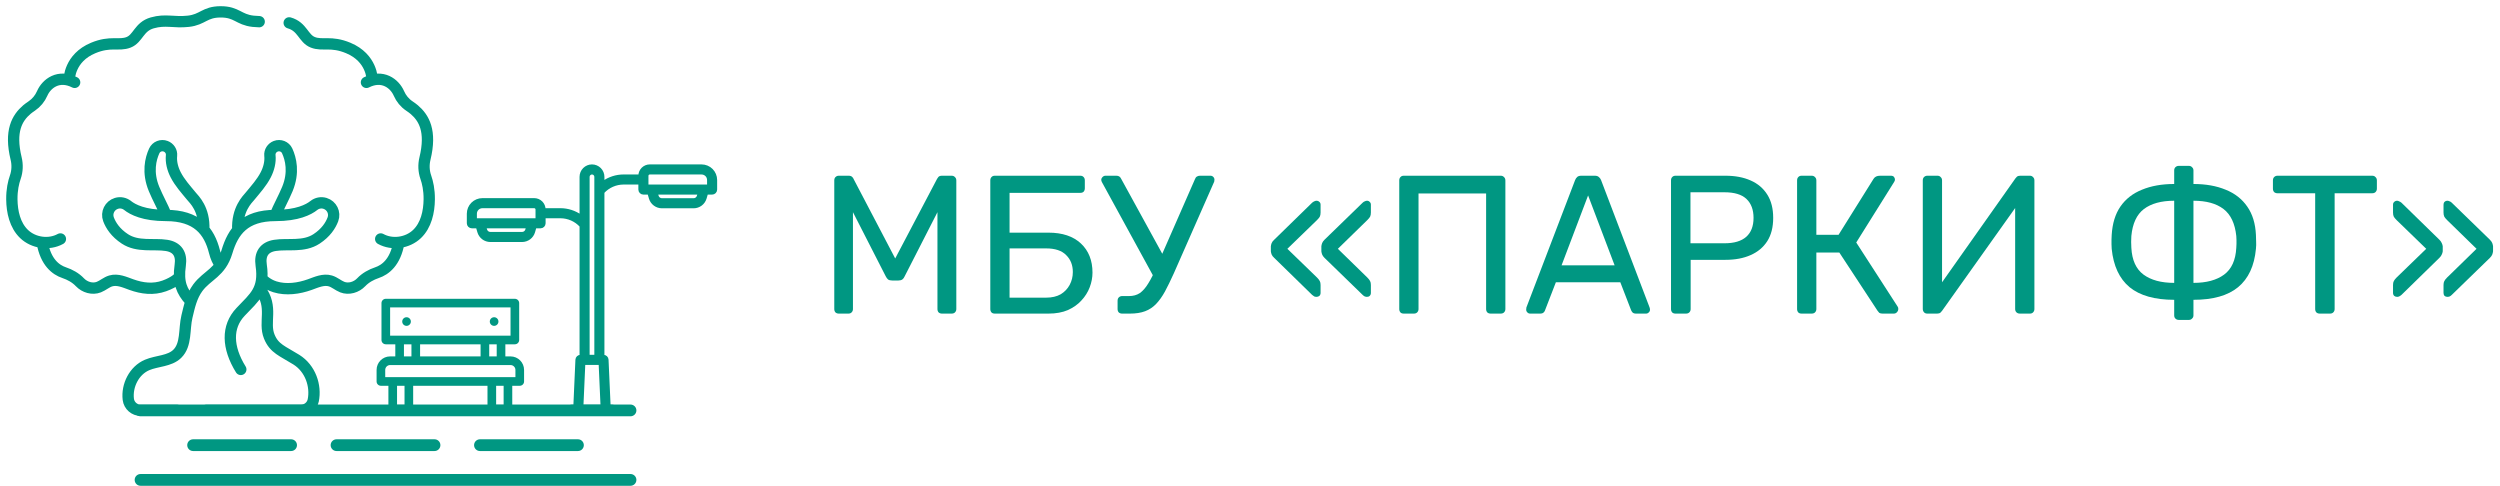 <svg width="211" height="41" viewBox="0 0 211 41" fill="none" xmlns="http://www.w3.org/2000/svg">
<path d="M53.215 35.135H11.863C11.588 35.135 11.366 34.913 11.366 34.639C11.366 34.365 11.588 34.143 11.863 34.143H53.215C53.489 34.143 53.712 34.365 53.712 34.639C53.712 34.913 53.489 35.135 53.215 35.135Z" fill="#009782"/>
<path d="M53.215 41H11.862C11.588 41 11.366 40.777 11.366 40.503C11.366 40.229 11.588 40.007 11.862 40.007H53.215C53.489 40.007 53.712 40.229 53.712 40.503C53.712 40.777 53.489 41 53.215 41Z" fill="#009782"/>
<path d="M24.569 38.068H16.299C16.024 38.068 15.802 37.845 15.802 37.571C15.802 37.297 16.024 37.075 16.299 37.075H24.569C24.843 37.075 25.065 37.297 25.065 37.571C25.065 37.845 24.843 38.068 24.569 38.068Z" fill="#009782"/>
<path d="M36.674 38.068H28.404C28.13 38.068 27.907 37.845 27.907 37.571C27.907 37.297 28.13 37.075 28.404 37.075H36.674C36.948 37.075 37.17 37.297 37.17 37.571C37.17 37.845 36.948 38.068 36.674 38.068Z" fill="#009782"/>
<path d="M48.779 38.068H40.509C40.235 38.068 40.012 37.845 40.012 37.571C40.012 37.297 40.235 37.075 40.509 37.075H48.779C49.053 37.075 49.275 37.297 49.275 37.571C49.275 37.845 49.053 38.068 48.779 38.068Z" fill="#009782"/>
<path d="M43.089 30.08H42.652V29.059H43.454C43.655 29.059 43.819 28.896 43.819 28.695V25.582C43.819 25.381 43.655 25.218 43.454 25.218H32.562C32.36 25.218 32.197 25.381 32.197 25.582V28.695C32.197 28.896 32.36 29.059 32.562 29.059H33.364V30.08H32.926C32.296 30.08 31.784 30.593 31.784 31.223V32.196C31.784 32.397 31.947 32.56 32.148 32.56H32.781V34.53C32.781 34.731 32.944 34.894 33.145 34.894H34.507C34.708 34.894 34.871 34.731 34.871 34.53V32.56H41.144V34.53C41.144 34.731 41.307 34.894 41.509 34.894H42.87C43.072 34.894 43.235 34.731 43.235 34.53V32.56H43.867C44.069 32.56 44.232 32.397 44.232 32.196V31.223C44.232 30.593 43.719 30.08 43.089 30.08ZM32.926 28.33V25.947H43.089V28.33H32.926ZM41.922 29.059V30.08H41.29V29.059H41.922ZM40.561 29.059V30.08H35.455V29.059H40.561ZM34.726 29.059V30.08H34.093V29.059H34.726ZM34.142 34.165H33.51V32.56H34.142V34.165ZM42.506 34.165H41.874V32.56H42.506V34.165ZM43.502 31.831H32.513V31.223C32.513 30.995 32.699 30.81 32.926 30.81H43.089C43.317 30.81 43.502 30.995 43.502 31.223V31.831Z" fill="#009782"/>
<path d="M41.703 27.503C41.905 27.503 42.068 27.34 42.068 27.139C42.068 26.937 41.905 26.774 41.703 26.774C41.502 26.774 41.339 26.937 41.339 27.139C41.339 27.34 41.502 27.503 41.703 27.503Z" fill="#009782"/>
<path d="M34.312 27.503C34.514 27.503 34.677 27.34 34.677 27.139C34.677 26.937 34.514 26.774 34.312 26.774C34.111 26.774 33.948 26.937 33.948 27.139C33.948 27.34 34.111 27.503 34.312 27.503Z" fill="#009782"/>
<path d="M17.199 19.381C17.276 17.638 16.382 16.833 16.152 16.553C15.677 15.975 15.167 15.415 14.826 14.749C14.57 14.25 14.419 13.673 14.476 13.122C14.511 12.785 14.304 12.468 13.987 12.346C13.613 12.202 13.186 12.369 13.019 12.734C12.714 13.396 12.418 14.546 13.004 15.957C13.33 16.742 13.722 17.418 14.037 18.187M20.067 19.4C19.991 17.658 20.875 16.833 21.105 16.553C21.58 15.975 22.09 15.415 22.431 14.749C22.686 14.25 22.838 13.673 22.78 13.122C22.745 12.785 22.953 12.468 23.27 12.346C23.644 12.202 24.071 12.369 24.238 12.734C24.543 13.396 24.839 14.546 24.253 15.957C23.927 16.742 23.535 17.418 23.22 18.187M20.324 31.18C19.179 29.334 19.113 27.579 20.305 26.323C21.497 25.067 22.35 24.475 22.044 22.38C21.905 21.435 22.308 20.854 23.2 20.712C24.283 20.54 25.628 20.879 26.717 20.163C27.507 19.644 27.902 19.028 28.097 18.512C28.308 17.956 27.999 17.338 27.43 17.164C27.107 17.065 26.756 17.131 26.491 17.342C26.046 17.697 25.097 18.186 23.255 18.186C20.631 18.186 19.677 19.502 19.152 21.259C18.626 23.017 17.487 23.21 16.695 24.285C16.168 25.001 15.983 25.857 15.777 26.722C15.521 27.795 15.75 29.093 14.959 29.863C14.305 30.499 13.259 30.446 12.418 30.801C11.322 31.265 10.689 32.54 10.829 33.704C10.893 34.235 11.349 34.631 11.883 34.631H14.935M15.155 23.359C15.155 23.359 14.808 23.798 13.866 24.132C12.94 24.461 12.007 24.353 11.082 24.019C10.518 23.816 9.92 23.538 9.346 23.71C8.984 23.817 8.694 24.091 8.343 24.23C7.796 24.446 7.146 24.245 6.746 23.824C6.382 23.441 5.912 23.18 5.411 23.012C4.717 22.779 3.859 22.146 3.565 20.471M5.099 20.168C4.131 20.701 2.828 20.514 2.03 19.749C1.263 19.013 1.012 17.885 1 16.822C0.992 16.018 1.138 15.389 1.291 14.955C1.468 14.449 1.488 13.902 1.362 13.381C0.797 11.054 1.447 9.955 2.263 9.254C2.373 9.16 2.526 9.05 2.685 8.943C3.071 8.682 3.372 8.315 3.559 7.888C3.927 7.046 4.944 6.263 6.3 6.952M22.106 23.526C22.106 23.526 22.478 23.98 23.206 24.208C24.145 24.501 25.222 24.353 26.147 24.019C26.711 23.816 27.309 23.538 27.883 23.71C28.245 23.818 28.535 24.091 28.886 24.23C29.433 24.446 30.083 24.245 30.483 23.824C30.847 23.442 31.317 23.18 31.818 23.012C32.512 22.779 33.37 22.146 33.663 20.471M32.13 20.168C33.098 20.701 34.401 20.514 35.198 19.749C35.966 19.013 36.217 17.885 36.228 16.822C36.237 16.018 36.09 15.389 35.938 14.955C35.761 14.449 35.741 13.902 35.867 13.381C36.432 11.054 35.782 9.955 34.965 9.254C34.856 9.16 34.703 9.05 34.544 8.943C34.157 8.682 33.857 8.315 33.67 7.888C33.301 7.046 32.285 6.263 30.928 6.952M5.846 6.688C5.846 6.688 5.846 4.892 7.862 4.051C9.329 3.439 10.03 3.891 10.849 3.573C11.668 3.254 11.713 2.254 12.85 1.93C13.988 1.606 14.67 1.931 15.898 1.795C17.126 1.659 17.262 1 18.628 1C19.994 1 20.131 1.659 21.359 1.795C21.542 1.815 21.713 1.825 21.876 1.829M24.407 1.93C25.544 2.254 25.589 3.254 26.408 3.573C27.227 3.891 27.928 3.439 29.395 4.051C31.411 4.892 31.411 6.688 31.411 6.688M21.959 24.411C23.097 25.93 22.226 27.171 22.725 28.403C23.144 29.436 23.845 29.625 25.014 30.357C26.2 31.099 26.689 32.562 26.438 33.792C26.337 34.283 25.899 34.631 25.398 34.631H17.417M16.024 25.349C15.364 24.599 14.995 23.87 15.213 22.38C15.352 21.435 14.949 20.854 14.057 20.712C12.974 20.54 11.629 20.879 10.54 20.163C9.75 19.644 9.355 19.028 9.16 18.512C8.949 17.956 9.258 17.338 9.827 17.164C10.15 17.065 10.501 17.131 10.766 17.342C11.211 17.697 12.159 18.186 14.002 18.186C16.626 18.186 17.66 19.48 18.105 21.259C18.22 21.717 18.378 22.058 18.569 22.32" stroke="#009782" stroke-width="0.955" stroke-miterlimit="10" stroke-linecap="round" stroke-linejoin="round"/>
<path d="M59.212 13.99H54.837C54.613 13.991 54.398 14.08 54.24 14.238C54.081 14.396 53.992 14.611 53.992 14.835V14.839H52.631C52.009 14.839 51.403 15.035 50.899 15.399V14.926C50.899 14.678 50.8 14.44 50.625 14.264C50.449 14.089 50.211 13.99 49.963 13.99C49.715 13.99 49.477 14.089 49.302 14.264C49.126 14.44 49.028 14.678 49.028 14.926V18.244C48.523 17.881 47.917 17.685 47.295 17.685H45.934V17.681C45.934 17.457 45.845 17.242 45.687 17.084C45.528 16.925 45.314 16.836 45.09 16.836H40.714C40.396 16.836 40.091 16.963 39.866 17.188C39.641 17.413 39.514 17.718 39.514 18.037V18.845C39.514 18.886 39.522 18.926 39.537 18.964C39.553 19.002 39.576 19.036 39.605 19.065C39.634 19.094 39.668 19.117 39.706 19.132C39.744 19.148 39.784 19.156 39.825 19.156H40.28L40.402 19.574C40.464 19.787 40.593 19.973 40.77 20.106C40.947 20.239 41.163 20.311 41.384 20.312H44.064C44.285 20.311 44.501 20.239 44.678 20.106C44.855 19.973 44.984 19.787 45.046 19.574L45.167 19.156H45.623C45.706 19.156 45.785 19.123 45.843 19.065C45.902 19.006 45.935 18.927 45.935 18.845V18.307H47.295C47.621 18.308 47.944 18.376 48.242 18.507C48.54 18.639 48.808 18.831 49.028 19.072V30.061H48.99C48.91 30.061 48.833 30.093 48.775 30.148C48.717 30.203 48.683 30.279 48.679 30.359L48.505 34.267H48.243C48.16 34.267 48.081 34.3 48.023 34.358C47.965 34.416 47.932 34.495 47.932 34.578C47.932 34.661 47.965 34.74 48.023 34.798C48.081 34.856 48.16 34.889 48.243 34.889H51.684C51.766 34.889 51.845 34.856 51.904 34.798C51.962 34.74 51.995 34.661 51.995 34.578C51.995 34.495 51.962 34.416 51.904 34.358C51.845 34.3 51.766 34.267 51.684 34.267H51.422L51.247 30.359C51.244 30.279 51.209 30.203 51.152 30.148C51.094 30.093 51.017 30.061 50.937 30.061H50.899V16.226C51.119 15.985 51.386 15.793 51.684 15.661C51.983 15.53 52.305 15.462 52.631 15.461H53.992V15.999C53.992 16.081 54.025 16.161 54.083 16.219C54.142 16.277 54.221 16.31 54.303 16.31H54.759L54.88 16.728C54.943 16.941 55.072 17.127 55.249 17.26C55.426 17.393 55.641 17.466 55.862 17.466H58.542C58.764 17.466 58.979 17.393 59.156 17.26C59.333 17.127 59.462 16.941 59.525 16.729L59.646 16.31H60.102C60.142 16.31 60.183 16.302 60.221 16.287C60.258 16.271 60.293 16.248 60.322 16.219C60.35 16.19 60.373 16.156 60.389 16.118C60.405 16.08 60.413 16.04 60.413 15.999V15.191C60.412 14.873 60.286 14.567 60.061 14.342C59.836 14.117 59.531 13.991 59.212 13.99ZM44.448 19.401C44.424 19.484 44.373 19.557 44.304 19.609C44.235 19.661 44.151 19.689 44.064 19.69H41.384C41.297 19.689 41.213 19.661 41.144 19.609C41.074 19.557 41.023 19.484 40.999 19.401L40.928 19.156H44.52L44.448 19.401ZM45.312 18.533H40.136V18.037C40.136 17.883 40.197 17.736 40.306 17.628C40.414 17.52 40.561 17.459 40.714 17.459H45.09C45.149 17.459 45.205 17.482 45.247 17.524C45.288 17.566 45.312 17.622 45.312 17.681V18.533ZM49.127 34.267L49.287 30.684H50.639L50.799 34.267H49.127ZM49.65 30.061V14.925C49.65 14.842 49.683 14.763 49.742 14.704C49.801 14.645 49.88 14.612 49.963 14.612C50.046 14.612 50.126 14.645 50.184 14.704C50.243 14.763 50.276 14.842 50.276 14.925V30.061H49.65ZM58.928 16.555C58.903 16.638 58.852 16.711 58.783 16.763C58.714 16.815 58.63 16.843 58.543 16.844H55.862C55.776 16.844 55.692 16.815 55.622 16.763C55.553 16.711 55.502 16.638 55.478 16.555L55.407 16.31H58.999L58.928 16.555ZM59.791 15.688H54.615V14.835C54.615 14.776 54.639 14.72 54.68 14.678C54.721 14.636 54.778 14.613 54.837 14.613H59.212C59.365 14.613 59.512 14.674 59.621 14.782C59.729 14.891 59.79 15.038 59.79 15.191L59.791 15.688Z" fill="#009782" stroke="#009782" stroke-width="0.228"/>
<path d="M70.795 26.468C70.684 26.468 70.59 26.435 70.513 26.368C70.446 26.291 70.413 26.197 70.413 26.086V15.23C70.413 15.108 70.446 15.014 70.513 14.948C70.59 14.87 70.684 14.831 70.795 14.831H71.624C71.757 14.831 71.856 14.864 71.922 14.931C71.989 14.997 72.027 15.053 72.038 15.097L75.555 21.813L79.088 15.097C79.11 15.053 79.148 14.997 79.204 14.931C79.27 14.864 79.37 14.831 79.502 14.831H80.315C80.436 14.831 80.531 14.87 80.597 14.948C80.674 15.014 80.713 15.108 80.713 15.23V26.086C80.713 26.197 80.674 26.291 80.597 26.368C80.531 26.435 80.436 26.468 80.315 26.468H79.502C79.392 26.468 79.298 26.435 79.22 26.368C79.154 26.291 79.121 26.197 79.121 26.086V17.907L76.351 23.326C76.307 23.437 76.24 23.526 76.152 23.592C76.063 23.648 75.953 23.675 75.82 23.675H75.306C75.162 23.675 75.046 23.648 74.958 23.592C74.88 23.526 74.814 23.437 74.759 23.326L71.989 17.907V26.086C71.989 26.197 71.95 26.291 71.873 26.368C71.806 26.435 71.718 26.468 71.607 26.468H70.795Z" fill="#009782"/>
<path d="M83.963 26.468C83.841 26.468 83.747 26.435 83.681 26.368C83.615 26.291 83.581 26.197 83.581 26.086V15.23C83.581 15.108 83.615 15.014 83.681 14.948C83.747 14.87 83.841 14.831 83.963 14.831H91.178C91.299 14.831 91.393 14.87 91.46 14.948C91.526 15.014 91.559 15.108 91.559 15.23V15.895C91.559 16.006 91.526 16.1 91.46 16.178C91.393 16.244 91.299 16.277 91.178 16.277H85.207V19.636H88.491C89.663 19.636 90.575 19.94 91.228 20.55C91.88 21.159 92.206 21.98 92.206 23.01C92.206 23.42 92.129 23.83 91.974 24.24C91.819 24.651 91.587 25.022 91.277 25.354C90.979 25.687 90.597 25.958 90.133 26.169C89.668 26.368 89.121 26.468 88.491 26.468H83.963ZM85.207 25.122H88.292C88.778 25.122 89.187 25.027 89.519 24.839C89.851 24.639 90.105 24.373 90.282 24.041C90.459 23.708 90.547 23.348 90.547 22.96C90.547 22.373 90.359 21.896 89.984 21.531C89.619 21.154 89.055 20.965 88.292 20.965H85.207V25.122Z" fill="#009782"/>
<path d="M94.705 26.468C94.594 26.468 94.501 26.435 94.423 26.368C94.357 26.291 94.324 26.197 94.324 26.086V25.387C94.324 25.266 94.357 25.171 94.423 25.105C94.501 25.027 94.594 24.988 94.705 24.988H95.286C95.639 24.988 95.944 24.905 96.198 24.739C96.452 24.562 96.69 24.29 96.911 23.925C97.143 23.559 97.381 23.082 97.624 22.495L100.858 15.114C100.892 15.014 100.947 14.942 101.024 14.898C101.102 14.853 101.185 14.831 101.273 14.831H102.169C102.257 14.831 102.335 14.864 102.401 14.931C102.467 14.997 102.5 15.075 102.5 15.164C102.5 15.208 102.495 15.252 102.484 15.297C102.484 15.33 102.473 15.363 102.451 15.396L99.067 23.077C98.802 23.664 98.553 24.174 98.321 24.606C98.089 25.027 97.84 25.376 97.574 25.654C97.309 25.93 96.999 26.136 96.646 26.268C96.292 26.401 95.866 26.468 95.368 26.468H94.705ZM97.525 23.642L92.997 15.363C92.963 15.297 92.947 15.236 92.947 15.18C92.947 15.092 92.98 15.014 93.046 14.948C93.124 14.87 93.207 14.831 93.295 14.831H94.224C94.324 14.831 94.406 14.853 94.473 14.898C94.539 14.942 94.594 15.014 94.639 15.114L98.404 21.98L97.525 23.642Z" fill="#009782"/>
<path d="M115.371 25.055C115.316 25.055 115.255 25.044 115.188 25.022C115.122 24.988 115.061 24.944 115.006 24.889L111.788 21.763C111.689 21.664 111.622 21.57 111.589 21.481C111.556 21.392 111.534 21.303 111.523 21.215V20.783C111.534 20.694 111.556 20.605 111.589 20.517C111.622 20.428 111.689 20.334 111.788 20.234L115.006 17.109C115.061 17.053 115.122 17.015 115.188 16.992C115.255 16.959 115.316 16.942 115.371 16.942C115.47 16.942 115.548 16.976 115.603 17.042C115.669 17.098 115.703 17.175 115.703 17.275V17.94C115.703 18.084 115.68 18.2 115.636 18.289C115.592 18.367 115.515 18.461 115.404 18.572L112.916 20.999L115.404 23.426C115.515 23.537 115.592 23.636 115.636 23.725C115.68 23.803 115.703 23.913 115.703 24.058V24.723C115.703 24.822 115.669 24.905 115.603 24.972C115.548 25.027 115.47 25.055 115.371 25.055ZM111.108 25.055C111.053 25.055 110.992 25.044 110.926 25.022C110.87 24.988 110.81 24.944 110.743 24.889L107.542 21.763C107.432 21.664 107.36 21.57 107.327 21.481C107.293 21.392 107.271 21.303 107.26 21.215V20.783C107.271 20.694 107.293 20.605 107.327 20.517C107.36 20.428 107.432 20.334 107.542 20.234L110.743 17.109C110.81 17.053 110.87 17.015 110.926 16.992C110.992 16.959 111.053 16.942 111.108 16.942C111.208 16.942 111.291 16.976 111.357 17.042C111.423 17.098 111.457 17.175 111.457 17.275V17.94C111.457 18.084 111.434 18.2 111.39 18.289C111.346 18.367 111.269 18.461 111.158 18.572L108.654 20.999L111.158 23.426C111.269 23.537 111.346 23.636 111.39 23.725C111.434 23.803 111.457 23.913 111.457 24.058V24.723C111.457 24.822 111.423 24.905 111.357 24.972C111.291 25.027 111.208 25.055 111.108 25.055Z" fill="#009782"/>
<path d="M118.479 26.468C118.357 26.468 118.263 26.435 118.197 26.368C118.131 26.291 118.097 26.197 118.097 26.086V15.23C118.097 15.108 118.131 15.014 118.197 14.948C118.263 14.87 118.357 14.831 118.479 14.831H126.656C126.777 14.831 126.871 14.87 126.938 14.948C127.015 15.014 127.054 15.108 127.054 15.23V26.086C127.054 26.197 127.015 26.291 126.938 26.368C126.871 26.435 126.777 26.468 126.656 26.468H125.81C125.699 26.468 125.605 26.435 125.528 26.368C125.462 26.291 125.428 26.197 125.428 26.086V16.327H119.723V26.086C119.723 26.197 119.684 26.291 119.607 26.368C119.54 26.435 119.446 26.468 119.325 26.468H118.479Z" fill="#009782"/>
<path d="M129.142 26.468C129.053 26.468 128.976 26.435 128.91 26.368C128.843 26.302 128.81 26.224 128.81 26.136C128.81 26.08 128.816 26.019 128.827 25.953L132.94 15.197C132.984 15.086 133.045 14.997 133.122 14.931C133.2 14.864 133.316 14.831 133.471 14.831H134.599C134.742 14.831 134.853 14.864 134.93 14.931C135.019 14.997 135.085 15.086 135.129 15.197L139.226 25.953C139.248 26.019 139.259 26.08 139.259 26.136C139.259 26.224 139.226 26.302 139.16 26.368C139.093 26.435 139.016 26.468 138.928 26.468H138.082C137.949 26.468 137.849 26.435 137.783 26.368C137.728 26.302 137.689 26.241 137.667 26.185L136.755 23.825H131.315L130.402 26.185C130.391 26.241 130.353 26.302 130.286 26.368C130.22 26.435 130.12 26.468 129.988 26.468H129.142ZM131.796 22.395H136.274L134.035 16.494L131.796 22.395Z" fill="#009782"/>
<path d="M141.414 26.468C141.293 26.468 141.199 26.435 141.132 26.368C141.066 26.291 141.033 26.197 141.033 26.086V15.23C141.033 15.108 141.066 15.014 141.132 14.948C141.199 14.87 141.293 14.831 141.414 14.831H145.627C146.445 14.831 147.153 14.964 147.75 15.23C148.358 15.496 148.828 15.895 149.16 16.427C149.491 16.948 149.657 17.602 149.657 18.389C149.657 19.176 149.491 19.829 149.16 20.35C148.828 20.871 148.358 21.265 147.75 21.531C147.153 21.797 146.445 21.93 145.627 21.93H142.691V26.086C142.691 26.197 142.653 26.291 142.575 26.368C142.509 26.435 142.415 26.468 142.293 26.468H141.414ZM142.675 20.533H145.544C146.362 20.533 146.976 20.35 147.385 19.985C147.794 19.619 147.999 19.087 147.999 18.389C147.999 17.702 147.8 17.17 147.402 16.793C147.004 16.416 146.384 16.228 145.544 16.228H142.675V20.533Z" fill="#009782"/>
<path d="M152.056 26.468C151.934 26.468 151.84 26.435 151.774 26.368C151.707 26.291 151.674 26.197 151.674 26.086V15.23C151.674 15.108 151.707 15.014 151.774 14.948C151.84 14.87 151.934 14.831 152.056 14.831H152.902C153.023 14.831 153.117 14.87 153.184 14.948C153.261 15.014 153.3 15.108 153.3 15.23V19.818H155.174L158.126 15.097C158.181 15.008 158.253 14.942 158.342 14.898C158.43 14.853 158.546 14.831 158.69 14.831H159.586C159.707 14.831 159.796 14.864 159.851 14.931C159.906 14.997 159.934 15.075 159.934 15.164C159.934 15.23 159.906 15.302 159.851 15.38L156.667 20.467L160.166 25.886C160.199 25.93 160.216 25.991 160.216 26.069C160.216 26.18 160.177 26.274 160.1 26.352C160.033 26.429 159.945 26.468 159.834 26.468H158.889C158.767 26.468 158.673 26.446 158.607 26.401C158.552 26.346 158.502 26.285 158.458 26.219L155.24 21.315H153.3V26.086C153.3 26.197 153.261 26.291 153.184 26.368C153.117 26.435 153.023 26.468 152.902 26.468H152.056Z" fill="#009782"/>
<path d="M162.665 26.468C162.543 26.468 162.449 26.429 162.383 26.352C162.316 26.274 162.283 26.18 162.283 26.069V15.23C162.283 15.108 162.316 15.014 162.383 14.948C162.46 14.87 162.554 14.831 162.665 14.831H163.527C163.638 14.831 163.726 14.87 163.793 14.948C163.87 15.014 163.909 15.108 163.909 15.23V23.825L170.095 15.064C170.128 15.02 170.173 14.97 170.228 14.914C170.294 14.859 170.388 14.831 170.51 14.831H171.323C171.433 14.831 171.522 14.87 171.588 14.948C171.665 15.014 171.704 15.108 171.704 15.23V26.086C171.704 26.197 171.665 26.291 171.588 26.368C171.522 26.435 171.433 26.468 171.323 26.468H170.477C170.366 26.468 170.272 26.435 170.195 26.368C170.117 26.291 170.079 26.197 170.079 26.086V17.558L163.909 26.235C163.887 26.268 163.842 26.318 163.776 26.385C163.71 26.44 163.616 26.468 163.494 26.468H162.665Z" fill="#009782"/>
<path d="M183.883 27C183.773 27 183.679 26.961 183.601 26.884C183.535 26.817 183.502 26.729 183.502 26.618V25.304C181.865 25.304 180.61 24.95 179.737 24.24C178.874 23.52 178.371 22.439 178.227 20.999C178.227 20.877 178.222 20.749 178.211 20.616C178.211 20.483 178.211 20.35 178.211 20.217C178.222 20.084 178.227 19.957 178.227 19.835C178.283 18.871 178.526 18.073 178.957 17.441C179.399 16.798 180.008 16.322 180.782 16.012C181.556 15.69 182.462 15.529 183.502 15.529V14.382C183.502 14.271 183.535 14.183 183.601 14.116C183.679 14.039 183.773 14 183.883 14H184.746C184.856 14 184.945 14.039 185.011 14.116C185.088 14.183 185.127 14.271 185.127 14.382V15.529C186.167 15.529 187.073 15.69 187.847 16.012C188.621 16.322 189.229 16.798 189.672 17.441C190.114 18.073 190.357 18.871 190.401 19.835C190.412 20.046 190.418 20.24 190.418 20.417C190.429 20.583 190.424 20.777 190.401 20.999C190.269 22.439 189.766 23.52 188.892 24.24C188.03 24.95 186.775 25.304 185.127 25.304V26.618C185.127 26.729 185.088 26.817 185.011 26.884C184.945 26.961 184.856 27 184.746 27H183.883ZM183.502 23.875V16.942C182.418 16.942 181.567 17.175 180.947 17.641C180.339 18.106 179.986 18.865 179.886 19.918C179.875 20.096 179.869 20.262 179.869 20.417C179.869 20.561 179.875 20.727 179.886 20.916C179.941 21.957 180.284 22.711 180.914 23.177C181.545 23.642 182.407 23.875 183.502 23.875ZM185.127 23.875C186.222 23.875 187.084 23.642 187.715 23.177C188.345 22.711 188.688 21.957 188.743 20.916C188.754 20.805 188.759 20.694 188.759 20.583C188.759 20.472 188.759 20.361 188.759 20.251C188.759 20.129 188.754 20.018 188.743 19.918C188.632 18.865 188.273 18.106 187.665 17.641C187.057 17.175 186.211 16.942 185.127 16.942V23.875Z" fill="#009782"/>
<path d="M195.783 26.468C195.672 26.468 195.578 26.435 195.501 26.368C195.434 26.291 195.401 26.197 195.401 26.086V16.311H192.217C192.106 16.311 192.012 16.277 191.935 16.211C191.868 16.133 191.835 16.039 191.835 15.928V15.23C191.835 15.108 191.868 15.014 191.935 14.948C192.012 14.87 192.106 14.831 192.217 14.831H200.211C200.333 14.831 200.427 14.87 200.493 14.948C200.57 15.014 200.609 15.108 200.609 15.23V15.928C200.609 16.039 200.57 16.133 200.493 16.211C200.427 16.277 200.333 16.311 200.211 16.311H197.043V26.086C197.043 26.197 197.004 26.291 196.927 26.368C196.861 26.435 196.767 26.468 196.645 26.468H195.783Z" fill="#009782"/>
<path d="M206.565 25.055C206.466 25.055 206.383 25.027 206.316 24.972C206.261 24.905 206.233 24.822 206.233 24.723V24.058C206.233 23.913 206.256 23.803 206.3 23.725C206.344 23.636 206.421 23.537 206.532 23.426L209.02 20.999L206.532 18.572C206.421 18.461 206.344 18.367 206.3 18.289C206.256 18.2 206.233 18.084 206.233 17.94V17.275C206.233 17.175 206.261 17.098 206.316 17.042C206.383 16.976 206.466 16.942 206.565 16.942C206.62 16.942 206.681 16.959 206.748 16.992C206.814 17.015 206.875 17.053 206.93 17.109L210.148 20.234C210.247 20.334 210.314 20.428 210.347 20.517C210.38 20.605 210.402 20.694 210.413 20.783V21.215C210.402 21.303 210.38 21.392 210.347 21.481C210.314 21.57 210.247 21.664 210.148 21.763L206.93 24.889C206.875 24.944 206.814 24.988 206.748 25.022C206.681 25.044 206.62 25.055 206.565 25.055ZM202.319 25.055C202.22 25.055 202.137 25.027 202.07 24.972C202.004 24.905 201.971 24.822 201.971 24.723V24.058C201.971 23.913 201.993 23.803 202.037 23.725C202.081 23.636 202.159 23.537 202.269 23.426L204.774 20.999L202.269 18.572C202.159 18.461 202.081 18.367 202.037 18.289C201.993 18.2 201.971 18.084 201.971 17.94V17.275C201.971 17.175 202.004 17.098 202.07 17.042C202.137 16.976 202.22 16.942 202.319 16.942C202.374 16.942 202.43 16.959 202.485 16.992C202.551 17.015 202.618 17.053 202.684 17.109L205.885 20.234C205.985 20.334 206.051 20.428 206.084 20.517C206.128 20.605 206.156 20.694 206.167 20.783V21.215C206.156 21.303 206.128 21.392 206.084 21.481C206.051 21.57 205.985 21.664 205.885 21.763L202.684 24.889C202.618 24.944 202.551 24.988 202.485 25.022C202.43 25.044 202.374 25.055 202.319 25.055Z" fill="#009782"/>
</svg>
